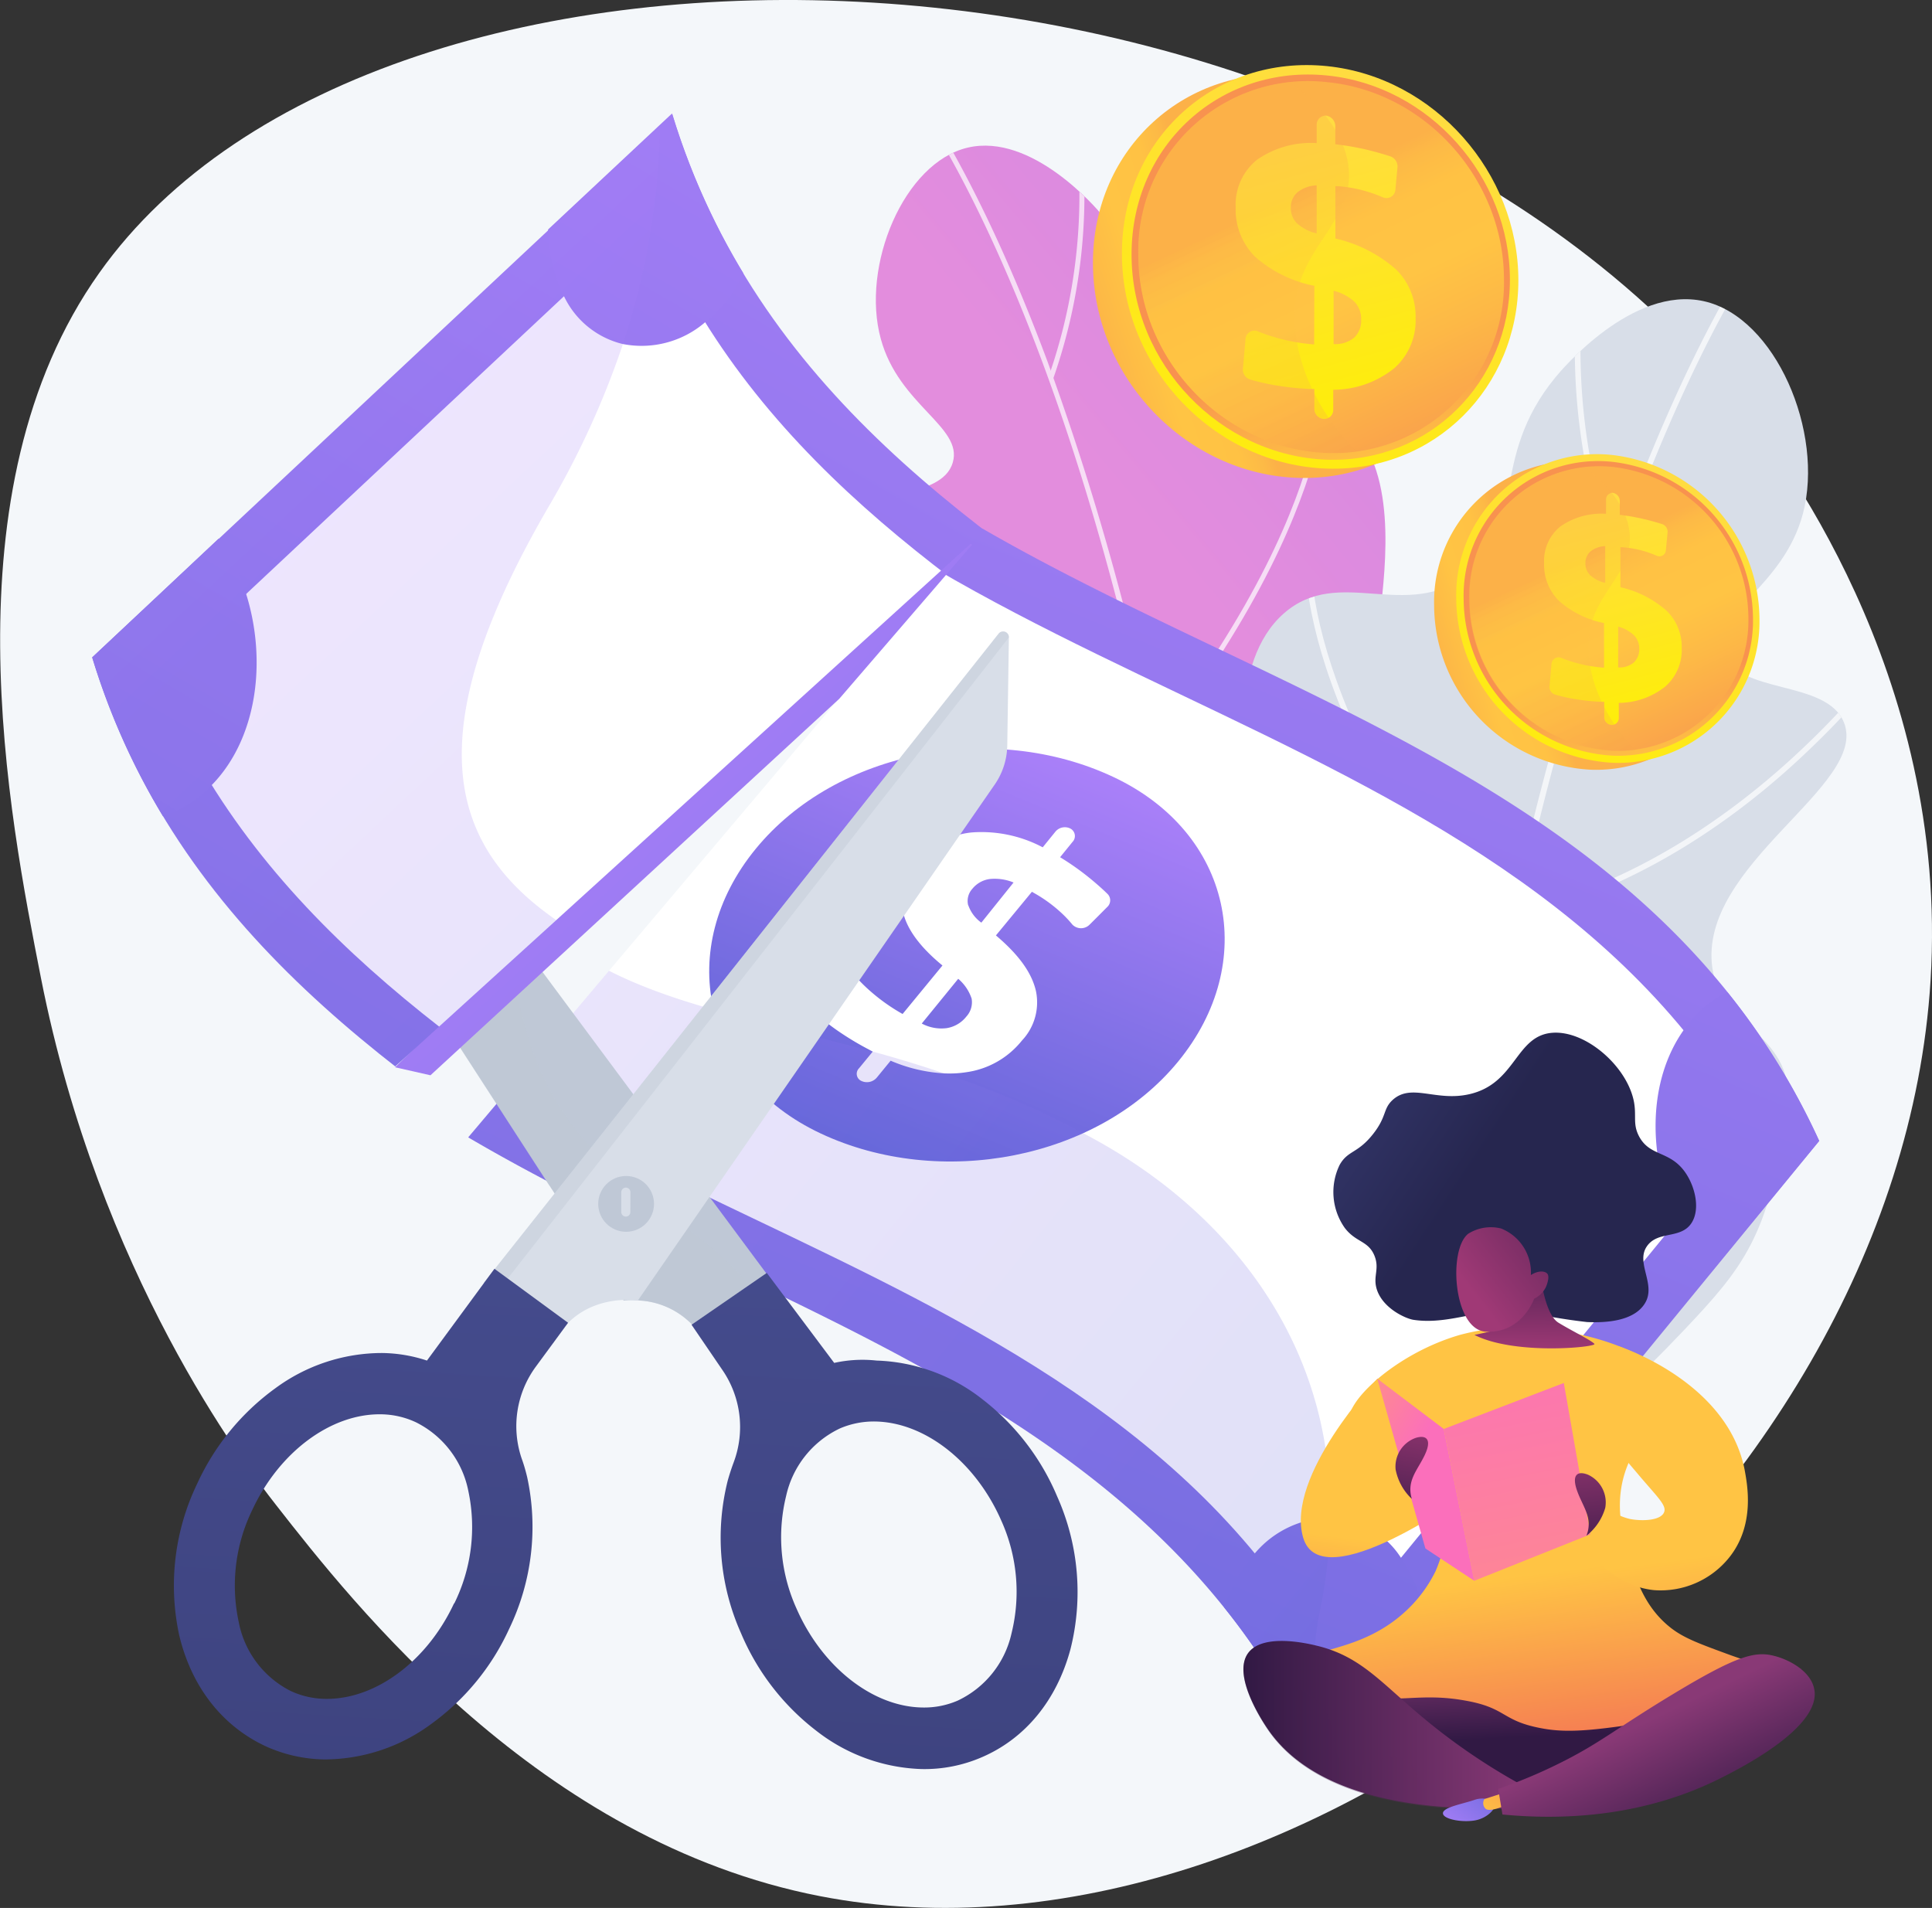 <svg xmlns="http://www.w3.org/2000/svg" xmlns:xlink="http://www.w3.org/1999/xlink" viewBox="0 0 214.67 212"><rect x="0" y="0" width="214.67" height="212" fill="#333333" stroke="none"/><defs><style>.cls-1{fill:url(#linear-gradient);}.cls-2{fill:#d8dee8;}.cls-3{fill:none;}.cls-4{isolation:isolate;}.cls-5{fill:#f4f7fa;}.cls-6{clip-path:url(#clip-path);}.cls-7{opacity:0.7;mix-blend-mode:soft-light;}.cls-8{fill:#fff;}.cls-9{clip-path:url(#clip-path-2);}.cls-10{clip-path:url(#clip-path-3);}.cls-11{fill:url(#linear-gradient-3);}.cls-12{fill:url(#linear-gradient-4);}.cls-13{fill:url(#linear-gradient-5);}.cls-14{fill:url(#linear-gradient-6);}.cls-15{fill:url(#linear-gradient-7);}.cls-16{fill:url(#linear-gradient-8);}.cls-17,.cls-30{opacity:0.2;}.cls-17,.cls-19,.cls-30,.cls-36,.cls-42,.cls-51{mix-blend-mode:multiply;}.cls-17{fill:url(#linear-gradient-9);}.cls-18,.cls-19{fill:#bfc8d6;}.cls-19{opacity:0.4;}.cls-20{fill:url(#linear-gradient-10);}.cls-21{fill:url(#linear-gradient-11);}.cls-22{fill:url(#linear-gradient-12);}.cls-23{clip-path:url(#clip-path-4);}.cls-24{fill:url(#linear-gradient-13);}.cls-25{fill:url(#linear-gradient-14);}.cls-26{fill:url(#linear-gradient-15);}.cls-27{fill:url(#linear-gradient-16);}.cls-28{fill:url(#linear-gradient-17);}.cls-29{fill:url(#linear-gradient-18);}.cls-30{fill:url(#linear-gradient-19);}.cls-31{fill:url(#linear-gradient-20);}.cls-32{fill:url(#linear-gradient-21);}.cls-33{fill:url(#linear-gradient-22);}.cls-34{fill:url(#linear-gradient-23);}.cls-35{fill:url(#linear-gradient-24);}.cls-36,.cls-42,.cls-51{opacity:0.3;}.cls-36{fill:url(#linear-gradient-25);}.cls-37{fill:url(#linear-gradient-26);}.cls-38{fill:url(#linear-gradient-27);}.cls-39{fill:url(#linear-gradient-28);}.cls-40{fill:url(#linear-gradient-29);}.cls-41{fill:url(#linear-gradient-30);}.cls-42{fill:url(#linear-gradient-31);}.cls-43{fill:url(#linear-gradient-32);}.cls-44{fill:url(#linear-gradient-33);}.cls-45{fill:url(#linear-gradient-34);}.cls-46{fill:url(#linear-gradient-35);}.cls-47{fill:url(#linear-gradient-36);}.cls-48{fill:url(#linear-gradient-37);}.cls-49{fill:url(#linear-gradient-38);}.cls-50{fill:url(#linear-gradient-39);}.cls-51{fill:url(#linear-gradient-40);}.cls-52{fill:url(#linear-gradient-41);}.cls-53{fill:url(#linear-gradient-42);}.cls-54{fill:url(#linear-gradient-43);}.cls-55{fill:url(#linear-gradient-44);}.cls-56{fill:url(#linear-gradient-45);}.cls-57{fill:url(#linear-gradient-46);}.cls-58{fill:url(#linear-gradient-47);}</style><linearGradient id="linear-gradient" x1="175.3" y1="72.61" x2="339.14" y2="-64.75" gradientUnits="userSpaceOnUse"><stop offset="0" stop-color="#e38ddd"/><stop offset="1" stop-color="#9571f6"/></linearGradient><clipPath id="clip-path" transform="translate(-40.96 -5.24)"><path class="cls-1" d="M186.12,137.26c15.76-8,21.42-29.68,15.62-36.75-3-3.68-7.87-1.88-10.46-6.12-2.88-4.7,1.67-9.23,3-20.64.69-5.9,1.93-16.58-3.62-21.37s-12.2,1-18.41-3.75c-5.87-4.52-2.11-11.41-8.85-19.51-.62-.75-7.78-9.14-14.9-7.48S136.6,34.81,138.83,42.9c2,7.36,9.14,9.77,8,13.71-1.22,4.34-10.25,2.83-11.93,7.16-2.43,6.26,14.67,14,13.34,24.31-.78,6.08-7.05,6.13-9.69,13.51-3.42,9.54,2.82,21.15,8.9,27.46C156.29,138.19,172.45,144.17,186.12,137.26Z"/></clipPath><clipPath id="clip-path-2" transform="translate(-40.96 -5.24)"><path class="cls-2" d="M189.52,168c-17.65-8.73-24.17-32.87-17.79-40.81,3.32-4.13,8.76-2.17,11.61-6.93,3.15-5.27-2-10.28-3.55-23-.83-6.56-2.32-18.47,3.82-23.86s13.61,1,20.48-4.36c6.5-5.1,2.24-12.75,9.67-21.84.69-.85,8.58-10.27,16.53-8.49s13.39,14.55,11,23.6c-2.18,8.22-10.08,11-8.81,15.36,1.4,4.82,11.45,3,13.37,7.86,2.77,7-16.22,15.75-14.63,27.24.94,6.76,9.59,7.33,8.31,16-2.07,13.94-4.85,17.29-11.56,24.38C218.23,163.4,204.83,175.54,189.52,168Z"/></clipPath><clipPath id="clip-path-3" transform="translate(-40.96 -5.24)"><rect class="cls-3" x="116.16" y="71.63" width="110.95" height="120.56" transform="translate(-39.89 177.88) rotate(-49.8)"/></clipPath><linearGradient id="linear-gradient-3" x1="2220.54" y1="-1354.43" x2="2292.19" y2="-1116.46" gradientTransform="translate(-2366.89 -333.27) rotate(39.31)" gradientUnits="userSpaceOnUse"><stop offset="0" stop-color="#aa80f9"/><stop offset="1" stop-color="#6165d7"/></linearGradient><linearGradient id="linear-gradient-4" x1="2134.13" y1="-1335.64" x2="2219.79" y2="-1051.15" xlink:href="#linear-gradient-3"/><linearGradient id="linear-gradient-5" x1="2108.34" y1="-1348.11" x2="2198.5" y2="-1048.67" xlink:href="#linear-gradient-3"/><linearGradient id="linear-gradient-6" x1="2272.8" y1="-1397.55" x2="2362.52" y2="-1099.56" xlink:href="#linear-gradient-3"/><linearGradient id="linear-gradient-7" x1="2250.33" y1="-1399.19" x2="2336.45" y2="-1113.17" xlink:href="#linear-gradient-3"/><linearGradient id="linear-gradient-8" x1="2220.6" y1="-1273.11" x2="2234.77" y2="-1226.04" xlink:href="#linear-gradient-3"/><linearGradient id="linear-gradient-9" x1="2141.36" y1="-1244.46" x2="2314.01" y2="-1244.46" xlink:href="#linear-gradient-3"/><linearGradient id="linear-gradient-10" x1="-1555.32" y1="-2230.23" x2="-1566.68" y2="-1951.28" gradientTransform="matrix(1, 0.02, -0.02, 1, 1661.38, 2409.68)" gradientUnits="userSpaceOnUse"><stop offset="0" stop-color="#444b8c"/><stop offset="1" stop-color="#26264f"/></linearGradient><linearGradient id="linear-gradient-11" x1="-1612.35" y1="-2231.08" x2="-1624.01" y2="-1944.58" xlink:href="#linear-gradient-10"/><linearGradient id="linear-gradient-12" x1="51.36" y1="62.46" x2="213.21" y2="240.73" gradientTransform="matrix(1, 0, 0, 1, 0, 0)" xlink:href="#linear-gradient-3"/><clipPath id="clip-path-4" transform="translate(-40.96 -5.24)"><rect class="cls-3" x="47.65" y="38.1" width="110.66" height="58.86" transform="translate(-18.65 86.78) rotate(-42.25)"/></clipPath><linearGradient id="linear-gradient-13" x1="2556.33" y1="-1518.35" x2="2627.99" y2="-1280.37" gradientTransform="translate(-2661.72 -805.29) rotate(46.87)" xlink:href="#linear-gradient-3"/><linearGradient id="linear-gradient-14" x1="2492.34" y1="-1506.31" x2="2578.01" y2="-1221.8" gradientTransform="translate(-2661.72 -805.29) rotate(46.87)" xlink:href="#linear-gradient-3"/><linearGradient id="linear-gradient-15" x1="2466.55" y1="-1518.78" x2="2556.72" y2="-1219.32" gradientTransform="translate(-2661.72 -805.29) rotate(46.87)" xlink:href="#linear-gradient-3"/><linearGradient id="linear-gradient-16" x1="2631.02" y1="-1568.23" x2="2720.75" y2="-1270.22" gradientTransform="translate(-2661.72 -805.29) rotate(46.87)" xlink:href="#linear-gradient-3"/><linearGradient id="linear-gradient-17" x1="2608.55" y1="-1569.87" x2="2694.68" y2="-1283.83" gradientTransform="translate(-2661.72 -805.29) rotate(46.87)" xlink:href="#linear-gradient-3"/><linearGradient id="linear-gradient-18" x1="2578.82" y1="-1443.78" x2="2592.99" y2="-1396.71" gradientTransform="translate(-2661.72 -805.29) rotate(46.87)" xlink:href="#linear-gradient-3"/><linearGradient id="linear-gradient-19" x1="2499.57" y1="-1415.13" x2="2672.23" y2="-1415.13" gradientTransform="translate(-2661.72 -805.29) rotate(46.87)" xlink:href="#linear-gradient-3"/><linearGradient id="linear-gradient-20" x1="176.87" y1="38.35" x2="151.18" y2="46.59" gradientUnits="userSpaceOnUse"><stop offset="0" stop-color="#fcb148"/><stop offset="0.05" stop-color="#fdba46"/><stop offset="0.14" stop-color="#ffc244"/><stop offset="0.32" stop-color="#ffc444"/><stop offset="0.48" stop-color="#fdb946"/><stop offset="0.78" stop-color="#f99c4d"/><stop offset="0.87" stop-color="#f8924f"/><stop offset="1" stop-color="#f8924f"/></linearGradient><linearGradient id="linear-gradient-21" x1="197.66" y1="12.77" x2="174.72" y2="63.37" gradientUnits="userSpaceOnUse"><stop offset="0" stop-color="#ffdb44"/><stop offset="1" stop-color="#feef06"/></linearGradient><linearGradient id="linear-gradient-22" x1="193.44" y1="66.2" x2="189.01" y2="42.02" xlink:href="#linear-gradient-20"/><linearGradient id="linear-gradient-23" x1="184.06" y1="27.07" x2="202.29" y2="65.78" xlink:href="#linear-gradient-20"/><linearGradient id="linear-gradient-24" x1="183.33" y1="18.74" x2="192.5" y2="53.11" xlink:href="#linear-gradient-21"/><linearGradient id="linear-gradient-25" x1="178.69" y1="29.57" x2="196.89" y2="68.21" xlink:href="#linear-gradient-20"/><linearGradient id="linear-gradient-26" x1="211.38" y1="75.48" x2="191.73" y2="81.78" xlink:href="#linear-gradient-20"/><linearGradient id="linear-gradient-27" x1="227.27" y1="55.93" x2="209.73" y2="94.62" xlink:href="#linear-gradient-21"/><linearGradient id="linear-gradient-28" x1="224.04" y1="96.78" x2="220.66" y2="78.29" xlink:href="#linear-gradient-20"/><linearGradient id="linear-gradient-29" x1="216.87" y1="66.86" x2="230.82" y2="96.46" xlink:href="#linear-gradient-20"/><linearGradient id="linear-gradient-30" x1="216.31" y1="60.49" x2="223.33" y2="86.77" xlink:href="#linear-gradient-21"/><linearGradient id="linear-gradient-31" x1="212.77" y1="68.77" x2="226.68" y2="98.32" xlink:href="#linear-gradient-20"/><linearGradient id="linear-gradient-32" x1="-1671.74" y1="176.56" x2="-1669.64" y2="192.99" gradientTransform="matrix(-1, 0, 0, 1, -1477.61, 0)" gradientUnits="userSpaceOnUse"><stop offset="0" stop-color="#ffc444"/><stop offset="0.1" stop-color="#febc46"/><stop offset="1" stop-color="#f36f56"/></linearGradient><linearGradient id="linear-gradient-33" x1="-3716" y1="582.06" x2="-3728.85" y2="617.61" gradientTransform="matrix(-0.8, 0.6, 0.6, 0.8, -3143.3, 1869.31)" xlink:href="#linear-gradient-10"/><linearGradient id="linear-gradient-34" x1="-1692.16" y1="187.32" x2="-1692.7" y2="198.02" gradientTransform="matrix(-1, 0, 0, 1, -1518.57, -5.24)" gradientUnits="userSpaceOnUse"><stop offset="0" stop-color="#893976"/><stop offset="1" stop-color="#311944"/></linearGradient><linearGradient id="linear-gradient-35" x1="1448.12" y1="180.16" x2="1450.98" y2="202.48" gradientTransform="translate(-1236.87)" gradientUnits="userSpaceOnUse"><stop offset="0" stop-color="#ffc444"/><stop offset="1" stop-color="#f36f56"/></linearGradient><linearGradient id="linear-gradient-36" x1="1463.08" y1="178.69" x2="1465.93" y2="200.95" gradientTransform="translate(-1236.87)" xlink:href="#linear-gradient-32"/><linearGradient id="linear-gradient-37" x1="-1689.3" y1="141.92" x2="-1689.01" y2="155.54" gradientTransform="matrix(-1, 0, 0, 1, -1477.61, 0)" gradientUnits="userSpaceOnUse"><stop offset="0" stop-color="#311944"/><stop offset="1" stop-color="#a03976"/></linearGradient><linearGradient id="linear-gradient-38" x1="1535.66" y1="-1094.32" x2="1520.36" y2="-1075.36" gradientTransform="translate(-1521.95 846.67) rotate(13.27)" xlink:href="#linear-gradient-37"/><linearGradient id="linear-gradient-39" x1="-1688.42" y1="196.92" x2="-1656.73" y2="196.92" gradientTransform="matrix(-1, 0, 0, 1, -1477.61, 0)" xlink:href="#linear-gradient-34"/><linearGradient id="linear-gradient-40" x1="-1688.42" y1="197" x2="-1656.73" y2="197" gradientTransform="matrix(-1, 0, 0, 1, -1477.61, 0)" xlink:href="#linear-gradient-34"/><linearGradient id="linear-gradient-41" x1="-1679.45" y1="209.26" x2="-1685.55" y2="201.66" gradientTransform="matrix(-1, 0, 0, 1, -1477.61, 0)" xlink:href="#linear-gradient-3"/><linearGradient id="linear-gradient-42" x1="-1683.19" y1="207.45" x2="-1691.6" y2="196.88" gradientTransform="matrix(-1, 0, 0, 1, -1477.61, 0)" xlink:href="#linear-gradient-35"/><linearGradient id="linear-gradient-43" x1="-1701.29" y1="196.57" x2="-1708.27" y2="211.09" gradientTransform="matrix(-1, 0, 0, 1, -1477.61, 0)" xlink:href="#linear-gradient-34"/><linearGradient id="linear-gradient-44" x1="-1692.31" y1="195.41" x2="-1683.2" y2="148.92" gradientTransform="matrix(-1, 0, 0, 1, -1518.57, -5.24)" gradientUnits="userSpaceOnUse"><stop offset="0" stop-color="#ff9085"/><stop offset="1" stop-color="#fb6fbb"/></linearGradient><linearGradient id="linear-gradient-45" x1="-1666.53" y1="163.54" x2="-1674.81" y2="168.38" xlink:href="#linear-gradient-44"/><linearGradient id="linear-gradient-46" x1="1432.66" y1="177.24" x2="1435.9" y2="160.72" gradientTransform="translate(-1236.87)" xlink:href="#linear-gradient-37"/><linearGradient id="linear-gradient-47" x1="4580.12" y1="1992.23" x2="4583.35" y2="1975.72" gradientTransform="matrix(-1, -0.09, -0.09, 1, 4957.55, -1397.17)" xlink:href="#linear-gradient-37"/></defs><title>fare_module</title><g class="cls-4"><g id="Layer_1" data-name="Layer 1"><path class="cls-5" d="M234.26,50.12C189.4-5.35,83.2-8.45,52,35.55,34.77,59.79,42,96,45.51,113.91,52,146.82,68.13,168,71.65,172.49c8.53,10.91,29.25,37.39,60.42,43.44,53.26,10.35,119.71-42.32,123.4-101.74C257.59,79.94,238.13,54.92,234.26,50.12Z" transform="translate(-40.96 -5.24)"/><path class="cls-1" d="M186.12,137.26c15.76-8,21.42-29.68,15.62-36.75-3-3.68-7.87-1.88-10.46-6.12-2.88-4.7,1.67-9.23,3-20.64.69-5.9,1.93-16.58-3.62-21.37s-12.2,1-18.41-3.75c-5.87-4.52-2.11-11.41-8.85-19.51-.62-.75-7.78-9.14-14.9-7.48S136.6,34.81,138.83,42.9c2,7.36,9.14,9.77,8,13.71-1.22,4.34-10.25,2.83-11.93,7.16-2.43,6.26,14.67,14,13.34,24.31-.78,6.08-7.05,6.13-9.69,13.51-3.42,9.54,2.82,21.15,8.9,27.46C156.29,138.19,172.45,144.17,186.12,137.26Z" transform="translate(-40.96 -5.24)"/><g class="cls-6"><g class="cls-7"><path class="cls-8" d="M177.32,145.63l.56,0a480.46,480.46,0,0,0-9-60.19A303.26,303.26,0,0,0,157.31,45.3C149.74,25,143.11,16.09,143.05,16l-.45.34c.06.08,6.66,8.92,14.2,29.19C163.75,64.24,173,96.79,177.32,145.63Z" transform="translate(-40.96 -5.24)"/><path class="cls-8" d="M158,47.27a61.65,61.65,0,0,0,2.5-31.15l-.55.12a61,61,0,0,1-2.47,30.84Z" transform="translate(-40.96 -5.24)"/><path class="cls-8" d="M169.51,88c11.55-15,16-26.19,17.78-33,1.88-7.38,1-11.16,1-11.32l-.54.13s.86,3.85-1,11.11c-1.73,6.72-6.19,17.84-17.66,32.7Z" transform="translate(-40.96 -5.24)"/><path class="cls-8" d="M175.81,127.29c25.57-21,29.5-40.05,29.54-40.24l-.55-.11s-1.05,5-5.36,12.53c-3.79,6.63-11,16.77-24,27.38Z" transform="translate(-40.96 -5.24)"/><path class="cls-8" d="M162.22,81.32a51.18,51.18,0,0,0,5.69,1.6l.12-.55c-12.82-2.8-23-10.43-29.27-16.34a76.23,76.23,0,0,1-10.65-12.29l-.47.31a76.94,76.94,0,0,0,10.74,12.38C143.75,71.49,152,77.8,162.22,81.32Z" transform="translate(-40.96 -5.24)"/><path class="cls-8" d="M171.53,119.17c1,.34,2,.65,3,.93l.15-.55c-13.23-3.5-22.15-12.46-27.32-19.37a63.09,63.09,0,0,1-8.11-14.28l-.53.19a63.88,63.88,0,0,0,8.2,14.43C151.76,107,159.81,115.16,171.53,119.17Z" transform="translate(-40.96 -5.24)"/></g></g><path class="cls-2" d="M189.52,168c-17.65-8.73-24.17-32.87-17.79-40.81,3.32-4.13,8.76-2.17,11.61-6.93,3.15-5.27-2-10.28-3.55-23-.83-6.56-2.32-18.47,3.82-23.86s13.61,1,20.48-4.36c6.5-5.1,2.24-12.75,9.67-21.84.69-.85,8.58-10.27,16.53-8.49s13.39,14.55,11,23.6c-2.18,8.22-10.08,11-8.81,15.36,1.4,4.82,11.45,3,13.37,7.86,2.77,7-16.22,15.75-14.63,27.24.94,6.76,9.59,7.33,8.31,16-2.07,13.94-4.85,17.29-11.56,24.38C218.23,163.4,204.83,175.54,189.52,168Z" transform="translate(-40.96 -5.24)"/><g class="cls-9"><g class="cls-7"><path class="cls-8" d="M199.42,177.21l-.63-.05A532.69,532.69,0,0,1,208.22,110a337.1,337.1,0,0,1,12.49-44.81c8.22-22.75,15.52-32.71,15.6-32.81l.5.37c-.08.1-7.33,10-15.53,32.69C213.71,86.34,203.78,122.72,199.42,177.21Z" transform="translate(-40.96 -5.24)"/><path class="cls-8" d="M220,67.36a68.78,68.78,0,0,1-3.1-34.7l.61.14a68.2,68.2,0,0,0,3.08,34.35Z" transform="translate(-40.96 -5.24)"/><path class="cls-8" d="M207.54,112.89c-13-16.57-18.16-29-20.16-36.56-2.17-8.21-1.26-12.44-1.22-12.61l.61.13s-.92,4.3,1.24,12.38c2,7.47,7.08,19.83,20,36.28Z" transform="translate(-40.96 -5.24)"/><path class="cls-8" d="M200.91,156.75c-28.71-23.11-33.29-44.35-33.33-44.56l.61-.13c0,.06,1.21,5.56,6.09,13.92,4.3,7.35,12.48,18.58,27,30.28Z" transform="translate(-40.96 -5.24)"/><path class="cls-8" d="M215.6,105.36a55.77,55.77,0,0,1-6.33,1.84l-.14-.61c14.26-3.24,25.52-11.86,32.46-18.51a85.34,85.34,0,0,0,11.75-13.8l.53.33A86.49,86.49,0,0,1,242,88.53C236.09,94.22,227,101.34,215.6,105.36Z" transform="translate(-40.96 -5.24)"/><path class="cls-8" d="M205.61,147.65c-1.1.39-2.23.75-3.39,1.07l-.17-.61c14.71-4,24.57-14.12,30.25-21.87a69.46,69.46,0,0,0,8.9-16l.59.21a70.6,70.6,0,0,1-9,16.17C227.51,133.83,218.62,143.06,205.61,147.65Z" transform="translate(-40.96 -5.24)"/></g></g><g class="cls-10"><path class="cls-11" d="M146.4,61.76a29.44,29.44,0,0,1-2.18,3.89,82.74,82.74,0,0,1-8.9,11.15c-.44.46-.89.91-1.35,1.34a18.41,18.41,0,0,1,2.24,1.75,13.78,13.78,0,0,1,4,9.57A10.16,10.16,0,0,1,139,94.67a10.09,10.09,0,0,1-2.34,3.91c-1.15,1.7-2.22,3.45-3.37,5.16a65.23,65.23,0,0,1-7.13,8.86c-3.93,4.05-8.43,7.47-12.75,11.07a13.48,13.48,0,0,1-6,3.48l-3.6.48a13.12,13.12,0,0,1-8.74-3.25,27.51,27.51,0,0,1-6.58,4.5c34.5,21.83,79.87,30.38,98.61,71.45l56-68.31C224.69,91.71,180.64,82.72,146.4,61.76Z" transform="translate(-40.96 -5.24)"/><path class="cls-8" d="M188,188.86c-28.23-49.45-98.81-47.18-127-96.63l47.62-58.14c28.23,49.45,98.81,47.18,127,96.63Z" transform="translate(-40.96 -5.24)"/><path class="cls-12" d="M116.92,44.33c-.21.26-.41.48-.63.71l-.06.06a10.79,10.79,0,0,1-8.8,3.62,9.75,9.75,0,0,1-7.16-4.43A13.41,13.41,0,0,1,99.48,43a18.36,18.36,0,0,1-1.91-5.79l12-14.59A77.88,77.88,0,0,0,119.7,39.16,15.07,15.07,0,0,1,116.92,44.33Z" transform="translate(-40.96 -5.24)"/><path class="cls-13" d="M68.19,103.83a13.5,13.5,0,0,1-4.5,3.56A77.67,77.67,0,0,1,53.57,90.94Q59.69,83.47,65.8,76a19.15,19.15,0,0,1,3.12,4.31c.25.45.48.92.7,1.39,3.28,7,3.33,15.69-.94,21.49l-.05.06C68.49,103.45,68.34,103.65,68.19,103.83Z" transform="translate(-40.96 -5.24)"/><path class="cls-14" d="M243.09,132q-6,7.29-12,14.59A19.07,19.07,0,0,1,228,142.3c-.25-.46-.49-.92-.71-1.39-3.24-7-3.34-15.5.8-21.29.19-.27.36-.5.57-.75a11.82,11.82,0,0,1,4.23-3.39A78.28,78.28,0,0,1,243.09,132Z" transform="translate(-40.96 -5.24)"/><path class="cls-15" d="M199.37,185.4l-12.23,14.93A77.75,77.75,0,0,0,177,183.87a17.32,17.32,0,0,1,2.93-5.5c.14-.18.31-.37.46-.54l.06-.06a11.11,11.11,0,0,1,8.28-3.89,9.67,9.67,0,0,1,7.9,4.46,14.63,14.63,0,0,1,.8,1.28A18.4,18.4,0,0,1,199.37,185.4Z" transform="translate(-40.96 -5.24)"/><path class="cls-16" d="M171.87,123.19c-8.93,10.91-26.47,14.21-39.71,8s-16.24-20.63-7.23-31.63,26.47-14.21,39.71-8S180.88,112.19,171.87,123.19Z" transform="translate(-40.96 -5.24)"/><path class="cls-8" d="M156.06,115.33c-.45-1.91-1.76-3.88-4.44-6.15l4-4.85.33.19a16,16,0,0,1,2.87,2.09,12.88,12.88,0,0,1,1.3,1.37,1.34,1.34,0,0,0,1.91,0c.67-.66,1.33-1.33,2-2a1,1,0,0,0,0-1.4c-.66-.65-1.4-1.29-2.13-1.88a29.4,29.4,0,0,0-3.15-2.21l1.38-1.7a.94.94,0,0,0-.21-1.47,1.36,1.36,0,0,0-1.69.33l-1.41,1.74a14.53,14.53,0,0,0-7.92-1.65,8.79,8.79,0,0,0-6,3.3,6.23,6.23,0,0,0-1.58,5.63c.46,1.89,1.92,3.85,4.36,5.85l-4.43,5.39a21,21,0,0,1-3.38-2.36,18.41,18.41,0,0,1-1.84-1.8,1.45,1.45,0,0,0-2,0c-.84.87-1.68,1.73-2.53,2.59a1,1,0,0,0,0,1.42,26.06,26.06,0,0,0,2.28,1.83,32.77,32.77,0,0,0,3.67,2.24l.48.26-1.51,1.84a.87.87,0,0,0,.25,1.42h0a1.44,1.44,0,0,0,1.72-.38l1.53-1.87a17.46,17.46,0,0,0,6,1.41,12,12,0,0,0,2.4-.13,9.59,9.59,0,0,0,6.19-3.52A6.17,6.17,0,0,0,156.06,115.33ZM147.43,114a4.9,4.9,0,0,1,1.49,2.2,2.35,2.35,0,0,1-.59,2,3.47,3.47,0,0,1-2.17,1.28,4.61,4.61,0,0,1-2.78-.51Zm1.11-8.15A2,2,0,0,1,149,104a3,3,0,0,1,1.95-1.09,5.48,5.48,0,0,1,2.63.39L150,107.76A4,4,0,0,1,148.54,105.8Z" transform="translate(-40.96 -5.24)"/><path class="cls-17" d="M187.33,200.11l-.19.22C160.52,142,80.19,149.26,53.57,90.94l54.76-66.87a83.69,83.69,0,0,1,.54,10.46,79.35,79.35,0,0,1-1.44,14.19,95.84,95.84,0,0,1-5.79,18.9c-14.31,34.26-2,44,18.61,49.81,5.47,1.6,11.5,3,17.63,4.64,2.69.74,5.41,1.56,8.1,2.48a98.53,98.53,0,0,1,15.34,6.61c16.56,8.61,27.82,23.82,27.43,42.72a53.25,53.25,0,0,1-1.17,10.54,27.78,27.78,0,0,0-.44,2.91A72.14,72.14,0,0,0,187.33,200.11Z" transform="translate(-40.96 -5.24)"/></g><path class="cls-18" d="M127.33,148.38l-1.7,1.37-6.14,5a8.86,8.86,0,0,0-7.44-5,9,9,0,0,0-1.8,0l-8.38-13L72.37,91.21a7.87,7.87,0,0,1-1.23-4.38l.19-12a.62.62,0,0,1,1.12-.37Z" transform="translate(-40.96 -5.24)"/><path class="cls-19" d="M125.63,149.75l-6.14,5a8.86,8.86,0,0,0-7.44-5l-10.18-12.95L72.37,91.21a7.87,7.87,0,0,1-1.23-4.38L71.28,78c1.6,5.82,5.19,16.49,10.37,19,7.23,3.49,14.58,10.21,17.62,22.1s10.39,16.75,18.68,23.14A37.68,37.68,0,0,1,125.63,149.75Z" transform="translate(-40.96 -5.24)"/><path class="cls-20" d="M158.43,171.53a26.75,26.75,0,0,0-8.35-10.84,20,20,0,0,0-11.72-4.27,14.47,14.47,0,0,0-4.71.26l-7.49-10-8.36,5.76,3.41,5a11.19,11.19,0,0,1,1.26,10.32c-.24.65-.46,1.32-.65,2a26,26,0,0,0,1.47,16.94,26.78,26.78,0,0,0,8.34,10.83,20,20,0,0,0,11.73,4.28,16,16,0,0,0,6.68-1.31c4.83-2.07,8.33-6.32,9.86-12A26,26,0,0,0,158.43,171.53Zm-5.07,15.17a10.87,10.87,0,0,1-6,7.51,9.36,9.36,0,0,1-3.9.76c-5.55-.08-11.16-4.51-14-11a19.22,19.22,0,0,1-1.15-12.51,10.89,10.89,0,0,1,6-7.51,9.52,9.52,0,0,1,3.9-.76c5.55.09,11.16,4.52,14,11A19.2,19.2,0,0,1,153.36,186.7Z" transform="translate(-40.96 -5.24)"/><path class="cls-2" d="M153.06,76.07l-.18,12a7.85,7.85,0,0,1-1.39,4.34l-39.66,57.34s-6.33-1.05-9.38,4.71l-6.4-5.5L94.7,147.8l57.21-72.14a.64.64,0,0,1,1.15.41Z" transform="translate(-40.96 -5.24)"/><path class="cls-19" d="M153.06,76.07,96.05,149,94.7,147.8l57.21-72.14a.64.64,0,0,1,1.15.41Z" transform="translate(-40.96 -5.24)"/><path class="cls-21" d="M88.4,156.42a16.43,16.43,0,0,0-5-.84,20,20,0,0,0-11.85,3.92,26.88,26.88,0,0,0-8.67,10.58,26.06,26.06,0,0,0-2,16.89c1.36,5.68,4.73,10,9.5,12.26a16.32,16.32,0,0,0,6.63,1.51,20,20,0,0,0,11.85-3.93,26.78,26.78,0,0,0,8.67-10.57,26.06,26.06,0,0,0,2-16.89c-.17-.7-.36-1.37-.59-2a11.17,11.17,0,0,1,1.57-10.27l3.57-4.86-8.18-6Zm3,27c-3,6.42-8.73,10.67-14.28,10.59a9.41,9.41,0,0,1-3.87-.88,10.87,10.87,0,0,1-5.77-7.69,19.17,19.17,0,0,1,1.53-12.46c3-6.42,8.73-10.67,14.28-10.59a9.41,9.41,0,0,1,3.87.88A10.87,10.87,0,0,1,93,170.92,19.18,19.18,0,0,1,91.45,183.38Z" transform="translate(-40.96 -5.24)"/><circle class="cls-18" cx="69.57" cy="133.77" r="3.1"/><path class="cls-2" d="M111,139.92a.5.5,0,0,1-.51.5h0a.51.51,0,0,1-.5-.52l0-2.2a.52.52,0,0,1,.52-.5h0a.52.52,0,0,1,.5.52Z" transform="translate(-40.96 -5.24)"/><polygon class="cls-22" points="43.9 118.59 47.83 119.48 93.25 77.65 108.02 60.51 104.65 58.9 43.9 118.59"/><g class="cls-23"><path class="cls-24" d="M233.65,143.92l-64.44,60.36c-18.72-61.32-99.31-64.69-118-126l64.45-60.36C134.35,79.23,214.93,82.6,233.65,143.92Z" transform="translate(-40.96 -5.24)"/><path class="cls-8" d="M171.61,193C150.13,140.3,79.86,133.27,58.38,80.54l54.85-51.38C134.71,81.89,205,88.93,226.46,141.66Z" transform="translate(-40.96 -5.24)"/><path class="cls-25" d="M120.11,40.4c-.24.23-.47.43-.72.63l-.06,0a10.82,10.82,0,0,1-9.2,2.43,9.77,9.77,0,0,1-6.52-5.34,12.48,12.48,0,0,1-.61-1.38,18.22,18.22,0,0,1-1.14-6l13.77-12.89a77.91,77.91,0,0,0,7.91,17.73A14.91,14.91,0,0,1,120.11,40.4Z" transform="translate(-40.96 -5.24)"/><path class="cls-26" d="M64,93a13.57,13.57,0,0,1-4.93,2.94,77.83,77.83,0,0,1-7.87-17.65L65.26,65.08a19.49,19.49,0,0,1,2.54,4.68c.18.49.35,1,.51,1.48,2.32,7.41,1.23,16-3.76,21.17l-.06.06C64.33,92.65,64.15,92.82,64,93Z" transform="translate(-40.96 -5.24)"/><path class="cls-27" d="M233.65,143.92l-13.76,12.89a19,19,0,0,1-2.53-4.68c-.19-.48-.36-1-.51-1.47-2.3-7.34-1.28-15.8,3.58-21,.23-.25.42-.44.66-.67a11.86,11.86,0,0,1,4.65-2.8A78.35,78.35,0,0,1,233.65,143.92Z" transform="translate(-40.96 -5.24)"/><path class="cls-28" d="M183.29,191.09l-14.08,13.19a77.75,77.75,0,0,0-7.87-17.64,17.41,17.41,0,0,1,3.62-5.08l.53-.47a.18.18,0,0,0,.07-.05,11.13,11.13,0,0,1,8.72-2.77,9.71,9.71,0,0,1,7.25,5.47c.22.43.43.89.62,1.37A18.47,18.47,0,0,1,183.29,191.09Z" transform="translate(-40.96 -5.24)"/><path class="cls-29" d="M164.21,125.81c-10.29,9.63-28.11,10.6-40.42,2.74s-13.38-22.59-3-32.32,28.11-10.6,40.42-2.73S174.59,116.09,164.21,125.81Z" transform="translate(-40.96 -5.24)"/><path class="cls-8" d="M149.58,115.93c-.21-2-1.24-4.07-3.6-6.67l4.58-4.29.3.23a15.94,15.94,0,0,1,2.58,2.45,13.51,13.51,0,0,1,1.11,1.53,1.33,1.33,0,0,0,1.89.25l2.24-1.72a1,1,0,0,0,.21-1.39,26.88,26.88,0,0,0-1.87-2.13,29.64,29.64,0,0,0-2.83-2.62l1.6-1.5a.94.94,0,0,0,0-1.48,1.35,1.35,0,0,0-1.72.11l-1.63,1.53a14.66,14.66,0,0,0-7.63-2.68,8.81,8.81,0,0,0-6.38,2.49,6.27,6.27,0,0,0-2.31,5.37q.33,2.91,3.57,6.38l-5.11,4.75a20.7,20.7,0,0,1-3-2.78,19.06,19.06,0,0,1-1.59-2,1.44,1.44,0,0,0-2-.26l-2.84,2.23a1,1,0,0,0-.17,1.41,25,25,0,0,0,2,2.12,34.83,34.83,0,0,0,3.33,2.7l.45.32L129,121.89a.87.87,0,0,0,.06,1.44h0a1.43,1.43,0,0,0,1.74-.16l1.77-1.65a17.24,17.24,0,0,0,5.79,2.2,12.19,12.19,0,0,0,2.4.18,9.62,9.62,0,0,0,6.6-2.67A6.21,6.21,0,0,0,149.58,115.93Zm-8.38-2.49a4.74,4.74,0,0,1,1.18,2.36,2.32,2.32,0,0,1-.84,1.9,3.51,3.51,0,0,1-2.32,1,4.67,4.67,0,0,1-2.69-.87Zm2.17-8a2,2,0,0,1,.71-1.7,3,3,0,0,1,2.08-.83,5.43,5.43,0,0,1,2.56.74l-4.2,3.93A4,4,0,0,1,143.37,105.49Z" transform="translate(-40.96 -5.24)"/><path class="cls-30" d="M169.42,204.09l-.21.19c-18.72-61.32-99.31-64.69-118-126l63.08-59.08a83.08,83.08,0,0,1-.84,10.44,80,80,0,0,1-3.29,13.88,96.26,96.26,0,0,1-8.23,18c-18.69,32.08-7.82,43.36,11.89,51.83,5.22,2.3,11,4.45,16.87,6.91,2.57,1.09,5.16,2.26,7.71,3.52a101.2,101.2,0,0,1,14.34,8.57c15.28,10.72,24.44,27.28,21.57,46a52.88,52.88,0,0,1-2.54,10.3,27.46,27.46,0,0,0-.82,2.82A72.37,72.37,0,0,0,169.42,204.09Z" transform="translate(-40.96 -5.24)"/></g><path class="cls-31" d="M206.45,37.41c0,11.92-9.32,21.3-21.23,20.93-12.4-.38-22.82-11.09-22.82-23.9s10.42-22.11,22.82-20.82C197.13,14.86,206.45,25.49,206.45,37.41Z" transform="translate(-40.96 -5.24)"/><path class="cls-32" d="M209.67,36.39c0,11.91-9.32,21.29-21.23,20.92-12.4-.38-22.82-11.08-22.82-23.89S176,11.3,188.44,12.59C200.35,13.83,209.67,24.47,209.67,36.39Z" transform="translate(-40.96 -5.24)"/><path class="cls-33" d="M208.73,36.32c0,11.4-8.91,20.34-20.29,20-11.82-.39-21.75-10.6-21.75-22.81s9.93-21.09,21.75-19.88C199.82,14.78,208.73,24.93,208.73,36.32Z" transform="translate(-40.96 -5.24)"/><path class="cls-34" d="M208.07,36.28a18.91,18.91,0,0,1-19.63,19.29c-11.41-.39-21-10.25-21-22a18.86,18.86,0,0,1,21-19.2C199.44,15.45,208.07,25.26,208.07,36.28Z" transform="translate(-40.96 -5.24)"/><path class="cls-35" d="M188.33,18.09h0a1.19,1.19,0,0,1,1,1.18v2a30.49,30.49,0,0,1,3.52.61c.87.21,1.73.45,2.58.73a1.19,1.19,0,0,1,.81,1.22L196,26.39a1,1,0,0,1-1.36.79,15.24,15.24,0,0,0-5-1.25l-.3,0v5.81a15.37,15.37,0,0,1,6.75,3.45,7.3,7.3,0,0,1,2.16,5.38,7.07,7.07,0,0,1-2.39,5.6,10.9,10.9,0,0,1-6.76,2.38v2.24a1,1,0,0,1-1.06,1h0A1.12,1.12,0,0,1,187,50.67V48.46l-.47,0a30.16,30.16,0,0,1-3.92-.42,24.06,24.06,0,0,1-2.7-.62,1.15,1.15,0,0,1-.85-1.2l.29-3.27a1,1,0,0,1,1.45-.86,20.05,20.05,0,0,0,2.38.78,20.53,20.53,0,0,0,3.8.64L187,37a14.08,14.08,0,0,1-6.57-3.22,7.38,7.38,0,0,1-2.17-5.49A6.39,6.39,0,0,1,180.62,23a10.45,10.45,0,0,1,6.64-1.86V19.07A1,1,0,0,1,188.33,18.09Zm-1.07,7.75a3.6,3.6,0,0,0-2.11.75,2.15,2.15,0,0,0-.76,1.74,2.34,2.34,0,0,0,.7,1.74,5.05,5.05,0,0,0,2.17,1.11Zm1.88,11.71v5.92a3.3,3.3,0,0,0,2.27-.7,2.57,2.57,0,0,0,.79-2,2.74,2.74,0,0,0-.74-2A5.31,5.31,0,0,0,189.14,37.55Z" transform="translate(-40.96 -5.24)"/><path class="cls-36" d="M184.89,39c.66-6.55,6.68-9.33,5.89-15.35-.48-3.71-3.29-6.84-6.43-9.29a18.87,18.87,0,0,0-16.89,19.2c0,11.78,9.57,21.64,21,22a19.23,19.23,0,0,0,3.24-.16C187.15,50.9,184.32,44.6,184.89,39Z" transform="translate(-40.96 -5.24)"/><path class="cls-37" d="M234,74.77a15.69,15.69,0,0,1-16.23,16A18.37,18.37,0,0,1,200.31,72.5a15.64,15.64,0,0,1,17.45-15.92A18.48,18.48,0,0,1,234,74.77Z" transform="translate(-40.96 -5.24)"/><path class="cls-38" d="M236.46,74a15.69,15.69,0,0,1-16.24,16,18.37,18.37,0,0,1-17.45-18.27,15.64,15.64,0,0,1,17.45-15.92A18.5,18.5,0,0,1,236.46,74Z" transform="translate(-40.96 -5.24)"/><path class="cls-39" d="M235.74,73.93a15,15,0,0,1-15.52,15.28,17.55,17.55,0,0,1-16.63-17.44,14.93,14.93,0,0,1,16.63-15.2A17.64,17.64,0,0,1,235.74,73.93Z" transform="translate(-40.96 -5.24)"/><path class="cls-40" d="M235.23,73.9a14.47,14.47,0,0,1-15,14.75,16.94,16.94,0,0,1-16-16.84,14.42,14.42,0,0,1,16-14.68A17,17,0,0,1,235.23,73.9Z" transform="translate(-40.96 -5.24)"/><path class="cls-41" d="M220.14,60h0a.92.92,0,0,1,.8.9v1.55a22.6,22.6,0,0,1,2.69.47c.66.15,1.32.34,2,.55a.9.9,0,0,1,.62.93l-.19,2a.72.72,0,0,1-1,.6,12.29,12.29,0,0,0-1.32-.49,11.77,11.77,0,0,0-2.5-.46l-.23,0v4.44a11.58,11.58,0,0,1,5.16,2.64,5.58,5.58,0,0,1,1.65,4.11,5.41,5.41,0,0,1-1.82,4.28,8.35,8.35,0,0,1-5.17,1.82V85a.77.77,0,0,1-.81.79h0a.86.86,0,0,1-.81-.85V83.22l-.36,0a23.4,23.4,0,0,1-3-.32,19.49,19.49,0,0,1-2.07-.47.9.9,0,0,1-.65-.93l.22-2.5a.79.79,0,0,1,1.11-.65,14.9,14.9,0,0,0,1.82.6,15.78,15.78,0,0,0,2.91.48V74.47a10.63,10.63,0,0,1-5-2.46,5.62,5.62,0,0,1-1.66-4.19,4.92,4.92,0,0,1,1.8-4.08,8,8,0,0,1,5.08-1.41V60.74A.74.74,0,0,1,220.14,60Zm-.82,5.93a2.75,2.75,0,0,0-1.62.57,1.7,1.7,0,0,0-.58,1.34,1.78,1.78,0,0,0,.54,1.32,3.84,3.84,0,0,0,1.66.85Zm1.44,9V79.4a2.51,2.51,0,0,0,1.73-.54,2,2,0,0,0,.61-1.52,2.09,2.09,0,0,0-.57-1.5A4.07,4.07,0,0,0,220.76,74.87Z" transform="translate(-40.96 -5.24)"/><path class="cls-42" d="M217.51,76c.5-5,5.1-7.13,4.5-11.73-.37-2.84-2.52-5.23-4.92-7.1a14.42,14.42,0,0,0-12.91,14.68,16.94,16.94,0,0,0,16,16.84,15.56,15.56,0,0,0,2.48-.12C219.24,85.08,217.07,80.26,217.51,76Z" transform="translate(-40.96 -5.24)"/><path class="cls-43" d="M194,158.43s-10.25,10.8-8.24,17.67,18.08-4.76,18.08-4.76Z" transform="translate(-40.96 -5.24)"/><path class="cls-44" d="M198,151.89c-.83-.13-3.38-1.25-4.06-3.38-.46-1.46.34-2.25-.26-3.74-.69-1.69-2.06-1.46-3.3-3.09a6.9,6.9,0,0,1-.57-7c.92-1.64,2-1.24,3.73-3.45,1.53-1.95,1.07-2.75,2.14-3.75,2.1-1.94,4.81.2,8.55-.66,5.2-1.19,5.1-6.49,9.2-6.82,3.76-.3,8.41,3.81,9.1,7.76.27,1.58-.17,2.42.58,3.8,1.17,2.13,3.23,1.57,4.9,3.68,1.26,1.6,1.93,4.28.91,5.88-1.2,1.87-3.79.81-5,2.65s1.07,4.18-.17,6.26-4.52,2.2-6.45,2.11a62.34,62.34,0,0,1-6.89-1.17C206.18,150.24,202.23,152.54,198,151.89Z" transform="translate(-40.96 -5.24)"/><polygon class="cls-45" points="174.16 190.29 148.87 183.97 147.6 190.11 170.76 200.8 189.1 196.27 200.16 185.41 174.16 190.29"/><path class="cls-46" d="M190.94,163.36c-.85-2.07,5-7.71,12.26-9.8a25.72,25.72,0,0,1,12.12-.26A28.47,28.47,0,0,1,229.38,160a17,17,0,0,0-7.45,7.76c-1.92,4.41-.55,8.47.17,10.82.62,2.06,1.57,5.17,4.37,7.43,1.47,1.19,3.11,1.8,6.38,3,3.85,1.42,6.24,1.82,6.22,2.59,0,1-3.94,1.78-3.8,2.4,0,0,0,0,0,.08.06.43-4.34,1.48-9.89,2.32-6.5,1-9.75,1.46-12.85.93-4.84-.83-4-2.32-8.88-3.15-5.65-1-8.21.79-13.32-1.17-.86-.33-4.3-1.66-4.2-3,.12-1.7,5.8-1.12,10.74-5.49a15.08,15.08,0,0,0,3.6-4.7,16.07,16.07,0,0,0,.46-11.55,3.18,3.18,0,0,0-.33-.69C198.24,163.46,191.74,165.3,190.94,163.36Z" transform="translate(-40.96 -5.24)"/><path class="cls-47" d="M215.76,172.18c-1.22,2.35,3.06,9.17,9,9.75a9.77,9.77,0,0,0,8.33-3.62c2.94-3.66,2-8.21,1.71-9.81-1.88-9.4-12.94-13.32-13.95-13.66-2.69,4.17-2.65,6.8-2.08,8.45.47,1.35,1.69,2.8,4.15,5.7,2.18,2.59,3.26,3.51,2.94,4.29-.39.94-2.48,1-3.8.74a6.71,6.71,0,0,1-4.15-3A2.9,2.9,0,0,0,215.76,172.18Z" transform="translate(-40.96 -5.24)"/><path class="cls-48" d="M212.21,147.47s.48,3.86,1.91,4.74,3.73,2,4,2.36-8.83,1.29-13.33-1h0c1.48-.31,1.89-.42,1.89-.42a8,8,0,0,0,1.9-.75,6.62,6.62,0,0,0,2.1-1.94l0-2.14Z" transform="translate(-40.96 -5.24)"/><path class="cls-49" d="M211.42,149.55s-1.33,3.87-5.36,3.66c-3.6-.19-4.23-9.14-1.95-10.89a4.73,4.73,0,0,1,3.63-.58,5.26,5.26,0,0,1,3.32,5.18c.74-.49,1.53-.5,1.83-.15s-.09,1.36-.2,1.56A2.81,2.81,0,0,1,211.42,149.55Z" transform="translate(-40.96 -5.24)"/><path class="cls-50" d="M210.82,204a68.7,68.7,0,0,1-11.27-7.51c-5-4.09-7.23-7.17-12.25-8.38-.9-.22-6-1.46-7.66.81-1.83,2.51,1.72,7.77,2.16,8.41,6.41,9.49,22.74,9,27.87,8.74C210.05,205.42,210.43,204.73,210.82,204Z" transform="translate(-40.96 -5.24)"/><path class="cls-51" d="M179.64,189a3.38,3.38,0,0,1,2.14-1.2,4.06,4.06,0,0,0,.05,2.8c1,2.28,4,1.58,6.06,4.25s.63,5.15,2.44,6.24c2.07,1.24,4.64-1.66,6.87-.27,1.51.94,1,2.73,2.8,3.7,1.21.67,2.41.36,3.79.18a19.63,19.63,0,0,1,6.5.33l-.62,1.12c-5.13.31-21.46.75-27.87-8.74C181.36,196.73,177.81,191.47,179.64,189Z" transform="translate(-40.96 -5.24)"/><path class="cls-52" d="M207,205.46a2.59,2.59,0,0,0-2.25-.21c-1.34.45-3.46.81-3.46,1.47s2.13,1.06,3.59.79S207.4,206,207,205.46Z" transform="translate(-40.96 -5.24)"/><path class="cls-53" d="M208.36,204.35l-2.46.79a.85.85,0,0,0,.14,1.09c.54.42,2.42-.48,2.42-.48Z" transform="translate(-40.96 -5.24)"/><path class="cls-54" d="M242.56,193c.73,4.23-8.4,8.81-10.49,9.86-4.26,2.13-12.27,5.14-24.17,4-.15-.95-.31-1.89-.47-2.84a56.74,56.74,0,0,0,6.6-2.75c4.61-2.26,6.36-3.88,12.76-7.75,7.08-4.28,9.14-4.83,11.25-4.3C239.85,189.66,242.23,191,242.56,193Z" transform="translate(-40.96 -5.24)"/><polygon class="cls-55" points="176.71 170.49 173.76 153.67 160.42 158.78 163.81 175.65 176.71 170.49"/><polygon class="cls-56" points="153.03 153.19 160.42 158.78 163.81 175.65 158.38 172.06 153.03 153.19"/><path class="cls-57" d="M197.83,171.79a6.09,6.09,0,0,1-1.8-3.27,3.38,3.38,0,0,1,2.24-3.51c1.18-.36,1.82.17,1,1.9S197.23,169.75,197.83,171.79Z" transform="translate(-40.96 -5.24)"/><path class="cls-58" d="M217.23,175.89a6.12,6.12,0,0,0,2.09-3.09,3.38,3.38,0,0,0-1.92-3.7c-1.16-.46-1.84,0-1.2,1.8S218,173.92,217.23,175.89Z" transform="translate(-40.96 -5.24)"/></g></g></svg>